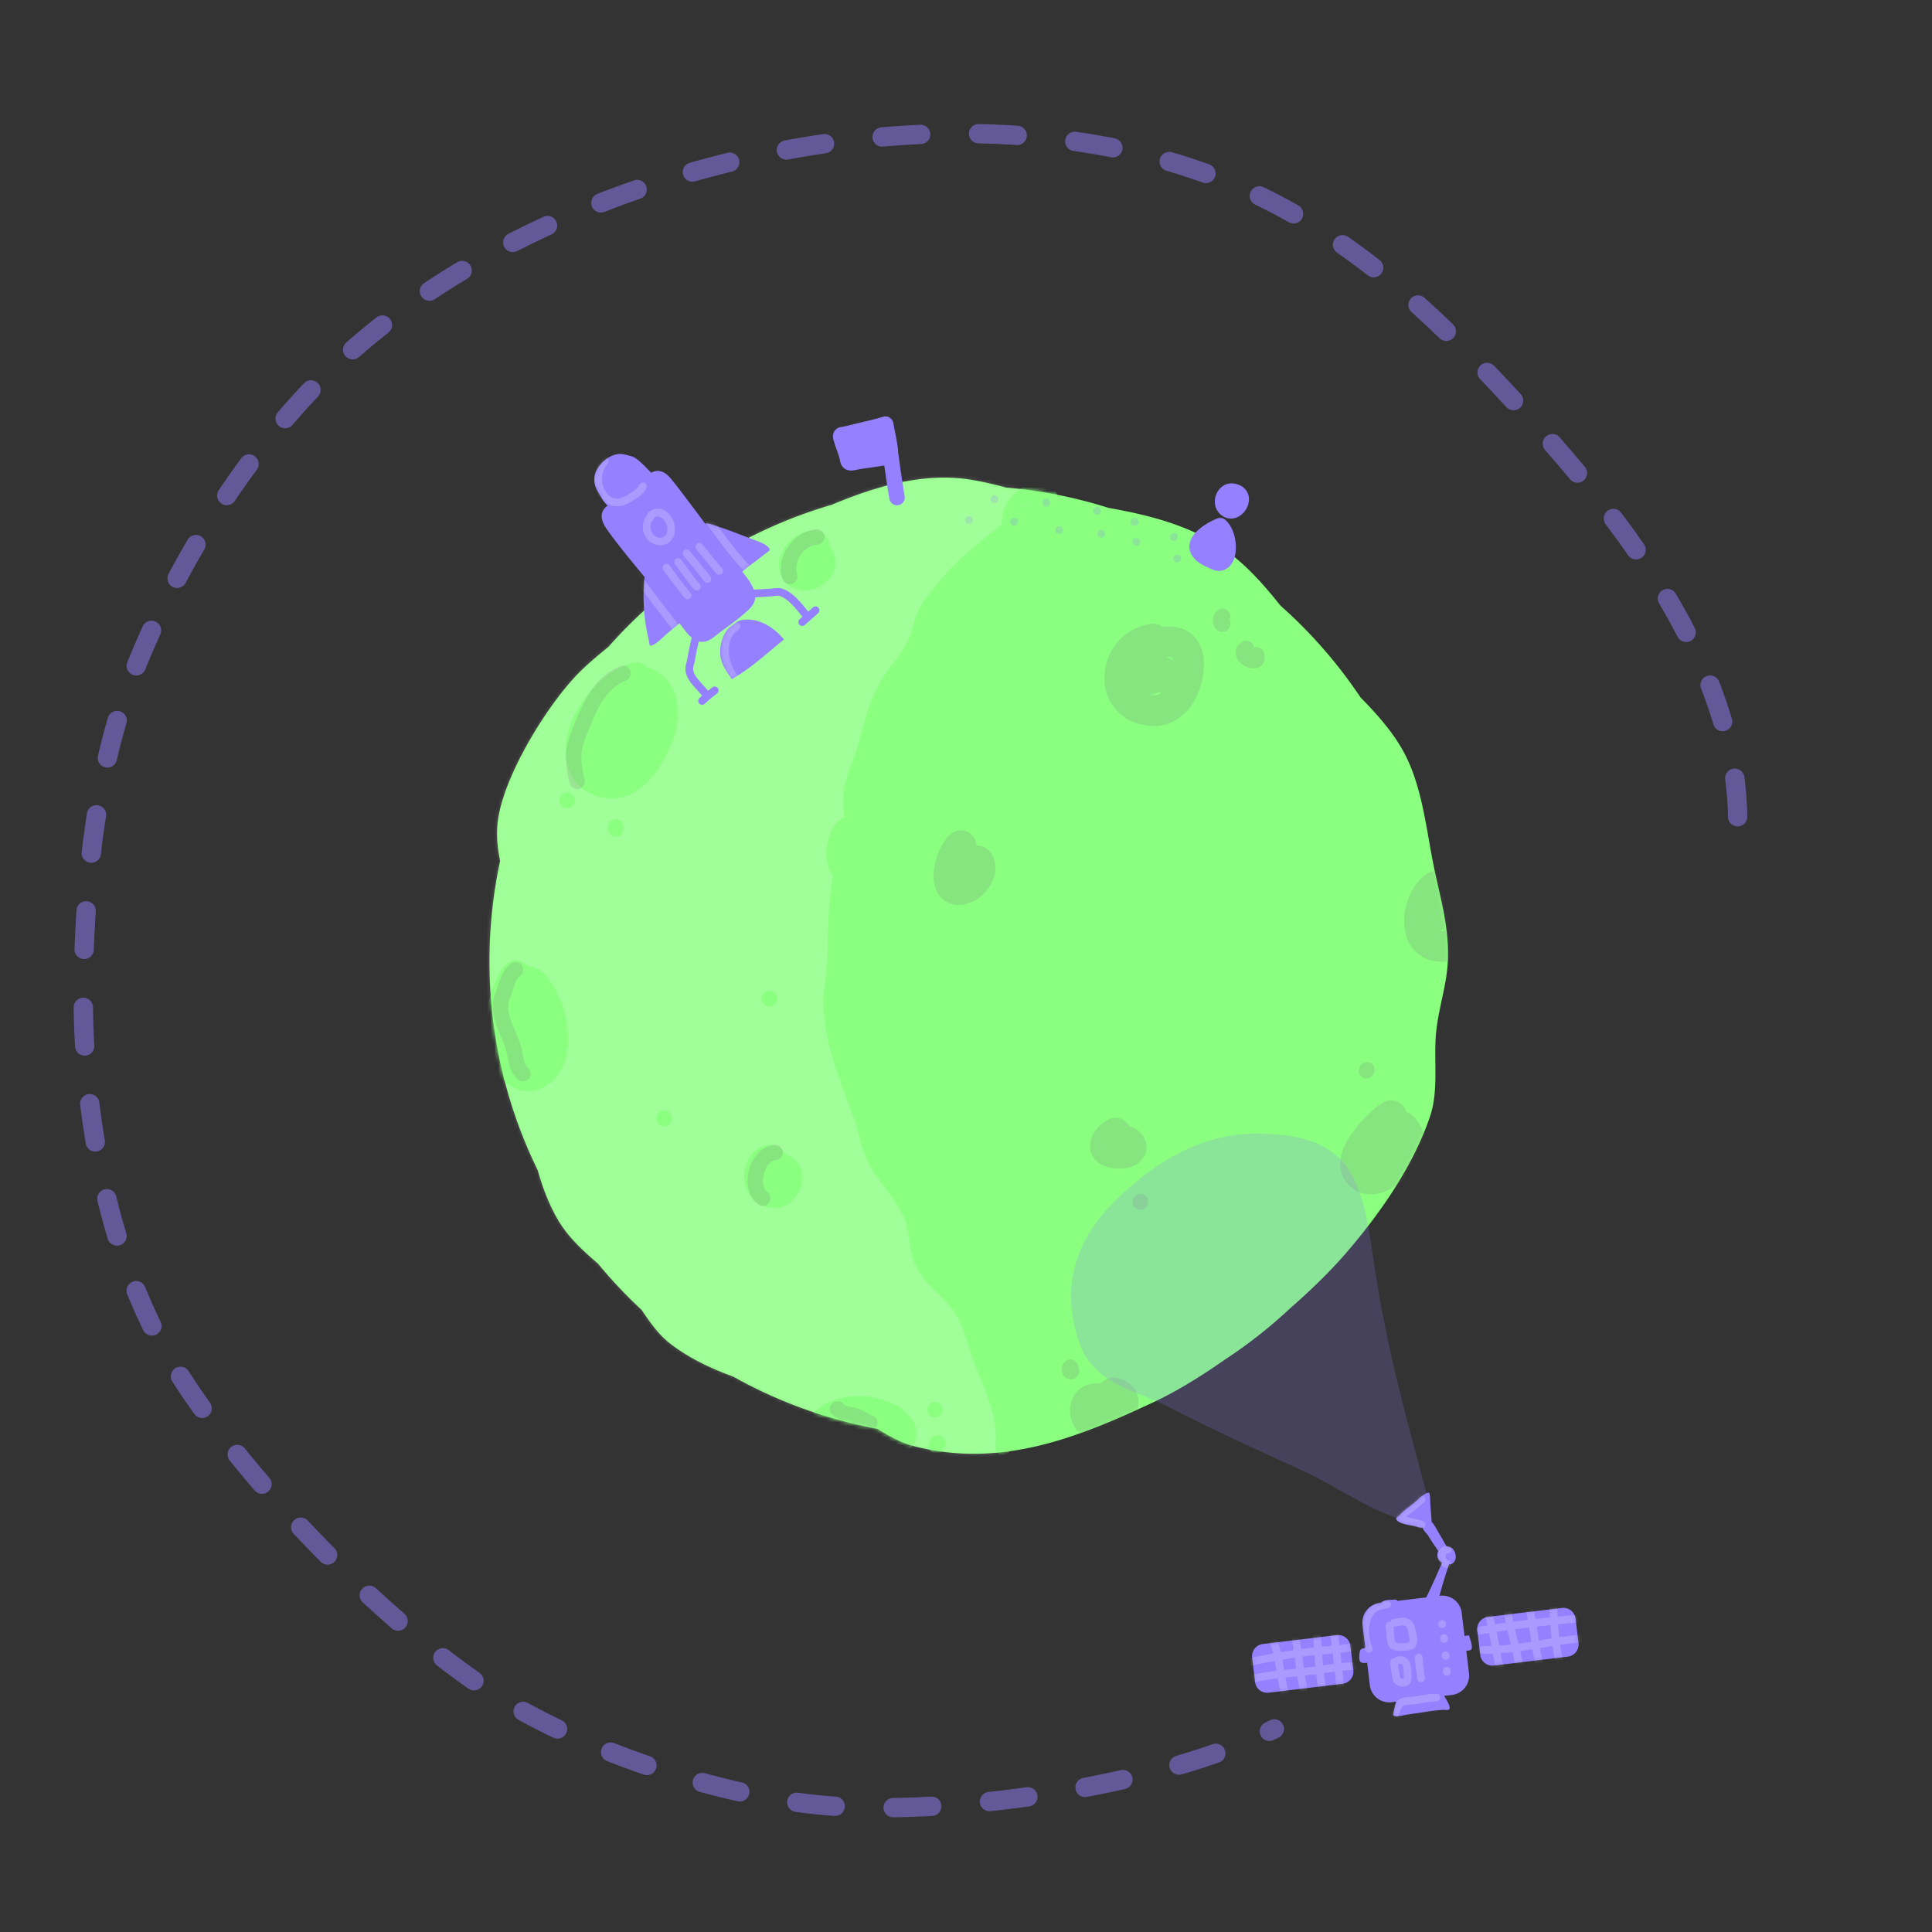 <svg xmlns="http://www.w3.org/2000/svg" xmlns:xlink="http://www.w3.org/1999/xlink" viewBox="0 0 500 500">
    <rect x="0" y="0" width="500" height="500" fill="#333333" stroke="none"/>
    <defs>
        <path id="a" d="M0 0h499.839v499.839H0z"/>
        <path id="c" d="M88.767 7.085c9.728-4.051 19.923-7.3 30.449-7.027 5.013.13 9.883 1.277 14.736 2.561a122.47 122.47 0 0126.52 5.266c10.06 1.775 20.184 4.34 28.516 9.744 6.37 4.133 11.293 9.682 15.935 15.521a123.86 123.86 0 0120.757 23.79c4.553 4.662 8.878 9.513 11.719 15.186 4.122 8.232 5.24 18.32 6.972 27.255 1.68 8.672 4.153 16.078 3.925 25.074-.175 6.85-2.664 13.332-3.153 20.146-.494 6.885.744 14.31-1.546 20.963-4.454 12.935-13.014 25.142-21.871 35.377-3.841 4.439-8.84 9.346-14.4 14.198a123.753 123.753 0 01-16.813 13.196c-6.347 4.456-12.685 8.305-18.333 10.95-19.705 9.23-39.385 17.142-61.788 11.503-3.53-.889-6.645-2.655-9.7-4.552a122.2 122.2 0 01-37.357-13.518c-5.94-2.168-11.576-4.869-16.291-8.515-3.214-2.486-5.3-5.646-7.462-8.787a124.131 124.131 0 01-11.254-11.936c-3.965-3.436-7.828-6.89-10.585-11.716-2.292-4.012-3.808-8.218-5.037-12.508C4.716 162.945.23 144.612.23 125.24c0-8.912.95-17.604 2.751-25.977-.655-3.316-1.031-6.7-.595-10.25C3.83 77.287 15.1 59.052 23.107 50.839c2.476-2.541 5.198-4.783 7.93-7.016a124.01 124.01 0 0116.348-15.43c1.4-1.244 2.875-2.389 4.482-3.358a122.628 122.628 0 0136.9-17.95z"/>
        <path id="e" d="M44.326 9.071c-.418.029-.791.007-1.037-.084-1.36-.507-2.87-.522-4.236-1.01-.529-.188-1.588-.584-1.643-1.27-.012-.147.915-.88 1.035-1.013 1.12-1.239 2.689-2.193 3.95-3.29.83-.721 1.66-1.621 2.652-2.125.092-.047.873-.387.947-.186.277.758.22 1.937.274 2.742.107 1.585.25 3.174.342 4.761.53.489.896 1.197 1.247 1.795.871 1.492 1.725 2.993 2.589 4.49l.008.014c.665.07 1.415.346 1.775.843 1.138 1.576.682 3.773-1.124 3.87-.144.48-.324.956-.475 1.41-.74 2.224-1.384 4.454-2.007 6.704l.152-.019a5.054 5.054 0 015.62 4.411l.725 6.002c.42-.085.878-.12 1.162-.176.169.726 1.225 3.214.48 3.764-.232.171-.84.205-1.182.23l.701 5.817a5.055 5.055 0 01-4.41 5.621l-2.014.243c.257.403.486.842.654 1.132.266.46 1.077 1.852.614 2.37-.25.28-1.28.088-1.623.114a52 52 0 00-4.594.55c-2.01.34-4.027.528-6.016.954-.444.095-1.898.387-2.213-.175-.104-.185.172-1.077.215-1.281.154-.715.335-1.446.545-2.167l-1.206.145a5.055 5.055 0 01-5.62-4.41l-.7-5.804c-.174.015-.333.024-.437.033-.402.037-1.021.025-1.321-.286-.467-.485-.252-2.028-.147-2.58.046-.24.134-.483.324-.646.24-.205.686-.304 1.117-.37l-.722-5.985a5.054 5.054 0 014.411-5.62l.424-.051c.602-.77 2.104-.811 2.975-.798.22.003.747-.117.932.008.114.076.217.172.31.281l7.423-.895c1.353-2.68 2.581-5.47 3.757-8.221.11-.255.201-.52.304-.774-.591-.353-1.048-.896-1.156-1.606-.06-.396.011-.951.196-1.453-.347-.5-.685-1.007-1.026-1.509a48.29 48.29 0 01-1.539-2.384c-.324-.544-1.36-1.412-1.411-2.093l-.001-.023zm39.533 23.56a3.175 3.175 0 00-3.53-2.772L61.19 32.167a3.175 3.175 0 00-2.77 3.53L59.178 42a3.175 3.175 0 003.53 2.77l19.139-2.307a3.175 3.175 0 002.77-3.53l-.76-6.302zM25.59 39.656a3.175 3.175 0 00-3.53-2.77L2.922 39.192a3.175 3.175 0 00-2.771 3.53l.76 6.302a3.175 3.175 0 003.53 2.771L23.58 49.49a3.175 3.175 0 002.771-3.531l-.76-6.302z"/>
        <path id="g" d="M35.61 58.448a54.804 54.804 0 004.905-3.267c2.869-2.156 5.783-4.752 8.584-7-1.137-1.365-2.505-2.62-4.044-3.547-1.861-1.121-4.029-1.799-6.278-1.573-1.001.1-1.404.143-3.458 1.717-2.054 1.574-3.428 5.687-2.333 9.073.563 1.741 1.57 3.135 2.623 4.597zM3.67 13.34a6.47 6.47 0 00-.24.182c-1.025-.95-1.689-2.255-2.387-3.446C.367 8.923-.1 7.703.029 6.338.299 3.451 3.278.578 6.119.196c.947-.128 1.758.097 2.659.332.693.18 1.375.347 1.97.769 1.184.84 2.296 1.957 3.286 3.016.184.197.501.443.668.72.77-.41 1.604-.63 2.517-.382 1.409.385 2.246 1.453 3.134 2.54 1.253 1.534 2.43 3.136 3.633 4.712 1.58 2.07 3.136 4.162 4.687 6.258 1.081-.123 2.056.373 3.426.812 3.006.965 5.963 2.18 8.916 3.296 1.216.46 2.568.87 3.614 1.666.196.148.876.704.766 1.029-.14.411-1.03.913-1.372 1.19-1.283 1.038-2.609 1.999-3.916 3.005a37.51 37.51 0 00-1.81 1.494c1.382 1.64 2.697 3.392 3.193 5.272.755 2.861-1.222 4.305-3.145 5.969-1.895 1.64-3.99 3.045-5.981 4.561-1.392 1.06-2.525 2.235-4.369 2.337-2.438.134-4.346-2.704-5.61-4.407l-.296-.399c-1.583 1.256-3.146 2.534-4.62 3.917-.642.604-1.368 1.217-2.148 1.634-.123.065-.733.343-.875.195-.206-.215-.219-.882-.288-1.185a72.772 72.772 0 01-.62-2.917c-.782-4.204-1.016-9.287-.514-13.572.23-.112-.223.128 0 0a134.03 134.03 0 00-1.668-2.061c-2.726-3.318-5.43-6.62-7.935-10.113-1.403-1.956-2.39-4.255-.296-6.106.166-.129.35-.276.546-.437z"/>
    </defs>
    <g fill="none" fill-rule="evenodd">
        <path d="M0 0h499.839v499.839H0z"/>
        <mask id="b" fill="#fff">
            <use xlink:href="#a"/>
        </mask>
        <g mask="url(#b)">
            <path d="M0 0h499.839v499.839H0z"/>
            <path fill="#8AFF80" d="M215.207 130.646c9.727-4.052 19.923-7.3 30.448-7.028 5.013.13 9.883 1.277 14.737 2.562a122.342 122.342 0 0126.519 5.266c10.06 1.774 20.185 4.34 28.516 9.744 6.371 4.132 11.293 9.681 15.936 15.52a123.86 123.86 0 0120.756 23.79c4.554 4.662 8.878 9.513 11.72 15.187 4.121 8.231 5.239 18.32 6.971 27.255 1.681 8.672 4.154 16.078 3.925 25.073-.174 6.85-2.663 13.332-3.152 20.146-.494 6.885.744 14.311-1.547 20.964-4.454 12.934-13.013 25.142-21.87 35.377-3.842 4.438-8.84 9.346-14.4 14.197a123.753 123.753 0 01-16.814 13.197c-6.346 4.455-12.684 8.304-18.333 10.95-19.705 9.23-39.385 17.141-61.787 11.502-3.53-.889-6.646-2.654-9.7-4.551a122.2 122.2 0 01-37.358-13.518c-5.94-2.169-11.575-4.87-16.29-8.516-3.215-2.485-5.3-5.645-7.462-8.787a124.131 124.131 0 01-11.255-11.936c-3.964-3.435-7.827-6.89-10.584-11.716-2.293-4.011-3.809-8.218-5.038-12.507-7.989-16.312-12.474-34.645-12.474-54.018 0-8.912.949-17.604 2.751-25.976-.655-3.316-1.032-6.7-.595-10.25 1.442-11.726 12.712-29.96 20.719-38.174 2.477-2.54 5.199-4.782 7.931-7.015a124.01 124.01 0 0116.347-15.43c1.4-1.245 2.875-2.39 4.483-3.359a122.628 122.628 0 0136.9-17.95z"/>
            <g transform="translate(126.44 123.56)">
                <mask id="d" fill="#fff">
                    <use xlink:href="#c"/>
                </mask>
                <g mask="url(#d)">
                    <path fill="#FFF" fill-opacity=".2" d="M117.817-20.433C97.476-21.828 58.563 3.091 43.166 15.38c-70.276 56.08-98.517 219.21 7.131 254.125 10.964 3.624 21.79 7.007 33.417 7.592 19.731.993 50.388-4.006 49.14-29.732-1.123-23.13-22.3-49.578-31.793-70.335-10.101-22.085-13.912-49.831-10.908-73.802 3.613-28.832 13.49-57.842 32.031-80.451 8.024-9.786 33.672-27.671 37.116-36.285 3.335-8.34-35.159-5.773-41.483-6.926v.001z"/>
                    <g fill="#8AFF80">
                        <path d="M41.184 49.154c1.108.29 2.215.823 3.308 1.632 4.769 3.53 5.28 10.749 3.675 15.804-1.43 4.502-4.557 10.63-8.884 13.862-3.598 2.688-7.93 3.703-12.893 1.376-5.884-2.76-7.334-9.286-6.033-15.005 1.822-8.003 8.672-16.448 16.74-18.817a4 4 0 014.087 1.148zm47.066-31.36c.134.148.257.308.37.479 1.36 2.066 1.42 4.056.852 5.778-.71 2.156-2.692 3.998-5.045 4.783-2.57.857-5.34.392-7.112-1.198-1.258-1.127-2.248-2.864-2.11-5.523.067-1.272.536-2.548 1.222-3.609.686-1.061 1.549-2.095 2.54-2.888 1.355-1.085 2.995-1.634 4.676-1.894a4 4 0 014.607 4.072zM10.069 126.387l.167.014c1.872.204 3.519 1.203 4.831 2.742 1.09 1.278 1.925 3.001 2.573 4.136 2.1 3.678 3.59 10.106 2.695 15.396-.732 4.328-2.962 7.893-6.929 9.563-2.787 1.173-5.46.68-7.76-.817-2.56-1.667-4.564-4.797-5.335-7.246-2.292-7.284-.77-16.971 3.399-23.347a4 4 0 016.359-.441zM85.25 247.502a4 4 0 01-.239-6.333c2.825-2.35 7.191-3.56 11.58-3.401 4.348.158 8.626 1.65 11.34 4.139 2.196 2.013 2.77 3.937 2.783 5.412.011 1.479-.51 2.806-1.514 3.933-.88.987-2.253 1.845-3.885 2.379-1.847.604-4.036.82-5.673.678-1.835-.159-3.621-.411-5.416-.831-2.712-.635-5.53-2.02-7.673-3.84a3.976 3.976 0 01-1.303-2.136zm11.127-1.738c1.08.238 2.159.397 3.255.51-1.023-.303-2.141-.465-3.255-.51zm-19.549-70.567c.344.068.684.184 1.012.349 3.33 1.676 4.197 5.494 2.703 8.9-1.363 3.11-4.584 5.21-7.763 4.605-4.653-.887-7.094-4.903-6.53-9.326.214-1.684 1.008-3.642 2.257-4.956 1.21-1.274 2.785-2.045 4.668-2.028a4 4 0 013.653 2.456zm-33.303-9.962a2 2 0 013.88.967l-.003.012a2 2 0 01-3.968-.006c-.032-.258.08-.907.091-.973zm.136.11l-.024.09.026-.102-.002.011zm30.587-31.72a2 2 0 01-2.492 3.063c-.372-.216-.64-.519-.854-.881a2 2 0 013.346-2.182zM22.27 83.019a2 2 0 01-3.804 1.23 2.34 2.34 0 01-.136-.718 2 2 0 013.94-.512zm12.615 7.735a2 2 0 01-3.897.828c-.144-.473-.125-1.043-.043-1.514a2 2 0 013.94.686zm82.917 160.416a1.997 1.997 0 01-3.84.019 2.365 2.365 0 01.102-1.603c.188-.45.597-.928.857-1.186a2 2 0 012.881 2.77zm-3.958-10.954a2 2 0 013.657 1.47c-.072.403-.214.588-.253.633a1.999 1.999 0 01-3.701-1.207c.057-.664.299-.9.299-.9l-.002.004zm3.842 1.47c.022-.071.04-.15.052-.234a1.349 1.349 0 01-.227.566c-.042.06-.09.12-.143.18-.062.068-.13.132-.13.132l.017-.011c.1-.095.185-.196.256-.301.076-.11.134-.22.175-.333zM98.055 88.804c.072.04.142.085.21.136 3.75 2.761 4.964 7.586 2.983 11.928-1.641 3.6-6.032 6.382-9.88 4.154-2.012-1.166-3.166-3.011-3.658-5.119-.65-2.788-.076-6.06 1.018-8.45 1.31-2.859 4.702-5.172 7.943-4.19a2 2 0 011.384 1.541zm-2.917 2.222c-.45-.025-.887.142-1.277.384a4.045 4.045 0 00-1.498 1.71c-.643 1.402-1.053 3.235-.904 4.944.123 1.407.627 2.752 1.914 3.498.734.425 1.505.294 2.172-.068.897-.488 1.643-1.36 2.065-2.285 1.169-2.562.496-5.42-1.717-7.05a1.988 1.988 0 01-.755-1.133zm46.875-83.809c.119-.032.255-.071.328-.098.32-.117.657-.36.913-.654.09-.105.172-.217.227-.337.014-.031.055-.06.032-.092-.326-.452-.948-.425-1.534-.376-.928.076-1.882.424-2.478.86-2.6 1.895-2.982 4.944-2.704 7.947a2 2 0 01-3.981.369c-.41-4.411.51-8.762 4.329-11.547 1.313-.959 3.557-1.736 5.552-1.633 1.65.086 3.12.738 4.06 2.043.929 1.288.955 2.669.429 3.936-.605 1.458-2.097 2.737-3.472 3.24-.527.192-1.332.42-2.035.4-.935-.028-1.744-.401-2.298-1.155a2 2 0 012.632-2.903z"/>
                        <path d="M135.696 9.839c-6.47 5.291-13.238 10.125-18.659 16.57-2.134 2.539-4.753 5.567-6.058 8.617-1.116 2.608-1.414 5.43-2.784 7.96-1.973 3.646-5.007 6.61-7 10.219-2.91 5.27-4.022 10.564-5.678 16.273-1.012 3.492-2.622 6.836-3.388 10.399-.748 3.476-.29 7.002.355 10.548.57 3.136 1.294 6.287 1.15 9.437-.147 3.189-2.07 5.386-3.289 8.208a2 2 0 003.671 1.585c1.415-3.276 3.442-5.907 3.612-9.61.158-3.448-.585-6.904-1.21-10.337-.55-3.023-1.018-6.026-.38-8.99.747-3.472 2.333-6.724 3.32-10.126 1.57-5.416 2.577-10.454 5.338-15.454 1.998-3.618 5.038-6.593 7.016-10.248 1.429-2.64 1.78-5.57 2.943-8.29 1.16-2.711 3.546-5.361 5.443-7.617 5.259-6.254 11.852-10.915 18.13-16.049a2 2 0 00-2.532-3.095z"/>
                        <path d="M89.717 100.494c-1.983 8.15-1.822 15.702-2.012 23.972-.1 4.33-1.276 8.463-1.035 12.846.566 10.289 4.471 19.193 7.92 28.669 1.23 3.38 1.632 6.913 3.144 10.216 2.457 5.368 7.022 9.656 9.619 14.95.92 1.875 1.18 3.934 1.473 5.984.353 2.469.742 4.928 1.863 7.185 1.212 2.44 3.027 4.4 4.946 6.29 1.673 1.647 3.43 3.235 4.774 5.172 2.651 3.82 3.52 8.518 5.099 12.824 2.668 7.274 6.567 14.221 5.645 22.181a2 2 0 003.972.46c.996-8.598-2.98-16.16-5.863-24.018-1.695-4.622-2.722-9.626-5.568-13.727-1.486-2.142-3.404-3.921-5.254-5.742-1.602-1.577-3.158-3.183-4.17-5.22-.93-1.87-1.193-3.925-1.486-5.972-.353-2.465-.734-4.923-1.841-7.18-2.581-5.26-7.13-9.516-9.573-14.851-1.466-3.205-1.83-6.64-3.023-9.92-3.313-9.103-7.14-17.636-7.685-27.52-.235-4.278.943-8.31 1.04-12.535.184-7.975-.012-15.26 1.9-23.118a2 2 0 00-3.885-.946z"/>
                        <path d="M114.014 193.568c-2.272 5.048-2.028 10.182 1.336 14.78a2 2 0 003.227-2.361c-2.451-3.352-2.573-7.099-.917-10.778a2 2 0 00-3.646-1.641z"/>
                    </g>
                    <path fill="gray" d="M34.124 48.843c-6.487 2.549-9.423 8.88-11.87 14.871-.973 2.383-2.04 5.082-2.196 7.66-.155 2.584.3 5.333.948 7.826a2 2 0 003.87-1.007c-.545-2.097-.957-4.405-.826-6.58.13-2.156 1.092-4.394 1.906-6.387 2.045-5.01 4.207-10.53 9.63-12.661a2 2 0 00-1.462-3.722zM5.938 125.727c-2.077 1.34-2.968 3.998-3.615 6.22-.396 1.359-1.121 2.672-1.211 4.109-.28 4.48 1.883 7.606 3.26 11.617.435 1.265.533 2.508.798 3.674.365 1.61.975 3.1 2.426 4.442a2 2 0 002.715-2.936c-.97-.898-1.173-1.96-1.378-3.063-.205-1.101-.377-2.248-.778-3.416-.653-1.9-1.516-3.586-2.185-5.326-.562-1.459-.979-2.961-.867-4.743.07-1.143.744-2.158 1.059-3.239.236-.809.476-1.717.855-2.542.259-.566.572-1.103 1.089-1.437a2 2 0 00-2.168-3.36zM74.013 172.7c-3.21.31-5.715 3.154-6.61 6.55-.892 3.385-.122 7.102 2.449 8.968a2 2 0 002.349-3.236c-1.329-.964-1.392-2.964-.931-4.713.457-1.738 1.486-3.43 3.128-3.59a2 2 0 00-.385-3.98zm14.744 69.618c.902 1.086 2.061 1.624 3.331 1.945.802.203 1.656.292 2.425.567 1.227.438 2.246 1.258 3.46 1.721a2 2 0 001.425-3.736c-1.24-.473-2.286-1.303-3.54-1.75-.745-.267-1.551-.408-2.342-.575-.615-.13-1.254-.21-1.683-.728a2 2 0 00-3.076 2.556zM84.823 13.4c-6.059.551-10.524 7.21-8.785 12.874a2 2 0 003.823-1.173c-1.046-3.408 1.68-7.387 5.325-7.72a2 2 0 00-.363-3.982zm89.659 25.282c2.569-.371 5.134.08 7.058 1.536 1.642 1.242 3 3.197 3.485 6.204.32 1.98.058 3.977-.355 5.92-.506 2.39-1.357 4.652-2.765 6.667-2.133 3.053-5.866 5.457-9.72 5.344-5.372-.157-8.903-2.554-10.904-5.665-4.577-7.118-.796-19.077 10.107-20.81a3.984 3.984 0 013.094.804zm-1.066 16.893c-.536.227-1.075.42-1.525.514-.27.057-.538.1-.806.13.413.08.858.126 1.334.14.634.019 1.218-.243 1.727-.635a3.916 3.916 0 01-.73-.15zm3.638-8.302c-.063-.298-.151-.535-.34-.678-.28-.212-.661-.133-1.032-.078-.12.018-.239.04-.358.07a4.16 4.16 0 011.73.686zm71.082 55.547a6.111 6.111 0 011.988-.19c1.376.096 2.892.632 4.378 2.08 3.14 3.06 3.754 8.353 2.052 12.85-1.775 4.695-5.852 8.114-10.606 7.752-6.333-.482-9.17-5.439-8.997-11.111.15-4.942 2.905-10.099 6.61-12.016a4 4 0 014.575.635zm.034 13.675c-.825.485-1.592.662-2.266.67.182.094.397.154.65.173.683.052 1.205-.305 1.616-.843zm-10.675 47.665c1.307.56 2.603 1.655 3.699 3.634 1.04 1.88 1.255 4.085.668 6.374-.642 2.5-2.33 5.162-4.538 7.248-2.269 2.142-5.056 3.635-7.577 4.011-2.358.352-4.559-.155-6.37-1.6-2.87-2.293-3.55-5.513-2.508-9.087 1.585-5.435 8.232-11.831 11.021-13.175a4 4 0 015.605 2.595zm-71.6 3.834a3.964 3.964 0 011.886.809c2.236 1.752 2.594 3.591 2.52 4.88-.118 2.019-1.744 4.256-4.826 4.974-2.384.556-5.549.13-7.314-1.055-1.522-1.021-2.393-2.476-2.506-4.242-.071-1.092.156-2.432 1.144-3.937.944-1.436 2.055-2.34 3.53-3.174a4 4 0 015.566 1.745zM126.262 95.25c.342-.008.67.026.982.088 1.122.222 2.188.86 2.95 2.057.461.724.833 1.86.942 2.968.11 1.108-.042 2.15-.19 2.632-1.175 3.83-3.941 6.76-7.958 7.473-2.206.39-3.838-.14-5.055-1.005-1.618-1.15-2.688-3.193-2.781-5.818-.085-2.355.631-5.297 1.697-7.56.916-1.944 2.15-3.397 3.208-4.098a4 4 0 015.542 1.125c.437.66.652 1.401.663 2.138zm1.253 7.834a2.415 2.415 0 01-.936.452c.3-.05.611-.194.936-.452zm.38.02l-.324.127.215-.08.108-.048zm30.481 131.447a3.998 3.998 0 013.886-1.551c2.72.47 4.22 1.762 5.055 3.102 1.275 2.048 1.216 4.862-.412 7.5-1.919 3.112-6.042 5.677-9.21 5.536-9.503-.423-9.652-14.708-.245-14.697.318 0 .629.038.926.11zm12.257-46.583a1.998 1.998 0 01-3.86.136c-.246-.806-.163-1.239.346-1.929a2 2 0 013.514 1.793zm.148-.677l.01.053-.003-.022-.007-.031zm-.027-.128l.018.082-.01-.055-.008-.027zm58.303-32.878a2 2 0 01-3.824-1.131c.075-.345.227-.652.41-.95a2 2 0 013.414 2.081zm-37.31-117.507a2 2 0 01-.045 2.193c-.575.84-1.303 1.018-1.918.996-.562-.02-1.193-.253-1.687-.876-.296-.374-.59-1.01-.643-1.763-.07-.989.257-2.14 1.197-2.927a2 2 0 013.096 2.377zm6.346 7.254l.015-.006a2 2 0 012.54 1.241c.63 1.834-.011 2.908-.722 3.504-.664.557-1.743.83-2.94.539-.96-.234-2.002-.828-2.68-1.568-.657-.72-.995-1.576-.976-2.414.02-.904.4-1.922 1.677-2.76a2 2 0 013.086 1.464zM152.586 230.06c.266.397.392.89.317 1.4a2.203 2.203 0 01-.784 1.42c-.444.371-.998.55-1.587.505a2.407 2.407 0 01-2.114-1.806c-.158-.603-.19-1.5.594-2.522a2 2 0 013.574 1.003z" opacity=".2"/>
                </g>
            </g>
            <g fill="#9580FF">
                <path d="M230.399 117.459a1.992 1.992 0 01-.184.567c-.263.516-1.78.472-2.234.553-1.99.353-4 .562-5.993.899-.56.095-1.76.522-2.277.15-.362-.26-.404-1.13-.507-1.52-.35-1.326-.921-2.586-1.297-3.899-.11-.384-.536-1.24-.229-1.61.115-.137.654-.164.82-.194a29.283 29.283 0 002.195-.5c2.804-.733 5.694-1.291 8.462-2.145.057.25.117.515.178.792l-.116-.748c.118.59.229 1.182.335 1.773.271 1.3.538 2.704.705 3.816.082.549.213 1.18.176 1.773.1.709.198 1.417.295 2.126.123.896.244 1.792.368 2.688l1.052 6.818c-.406-2.269-.737-4.543-1.052-6.818l-.697-4.521z"/>
                <path d="M228.842 120.482c-.211.024-.39.044-.512.065-1.995.354-4.01.565-6.01.902-.465.08-1.309.323-1.98.328-.719.005-1.338-.195-1.797-.526-.386-.278-.729-.708-.947-1.271-.17-.438-.24-1.036-.325-1.36-.347-1.313-.914-2.56-1.286-3.86-.104-.362-.373-1.048-.409-1.59-.05-.741.17-1.376.566-1.85.196-.235.497-.489.928-.655.308-.12.867-.19 1.07-.227a27.66 27.66 0 002.047-.467c2.776-.727 5.638-1.276 8.378-2.122a1.999 1.999 0 011.774.3c.42.284.732.728.84 1.265.118.594.23 1.188.336 1.783.277 1.33.549 2.763.719 3.9.09.607.212 1.297.202 1.961.093.654.183 1.308.273 1.963l.363 2.654 1.052 6.819a2 2 0 01-3.944.657c-.411-2.295-.746-4.596-1.06-6.866l-.278-1.803zm-1.19-8.22c-2.14.561-4.321 1.02-6.453 1.578-.407.106-.814.208-1.223.301.37 1.154.85 2.28 1.16 3.455l.003.01c.21-.042.405-.08.516-.1 1.987-.335 3.993-.544 5.977-.896.129-.023.463-.06.783-.095-.034-.284-.097-.567-.136-.825a67.186 67.186 0 00-.628-3.427z"/>
            </g>
            <g fill="#9580FF">
                <path d="M319.403 127.183c-2.688-.683-4.167 3.277-1.853 4.712 2.59 1.606 5.77-3.718 1.853-4.712z"/>
                <path d="M319.894 125.245c-2.456-.624-4.399.802-5.16 2.783-.739 1.923-.291 4.293 1.762 5.566 1.94 1.203 4.099.524 5.47-1.076 1.145-1.334 1.593-3.245.997-4.759-.423-1.075-1.33-2.073-3.069-2.514zm-.661 4.005a1.877 1.877 0 00-.323-.13c-.234-.06-.37.153-.443.342-.095.246-.126.57.136.734.027.016.039-.034.063-.049.099-.059.187-.14.265-.232.11-.127.198-.274.255-.429a1.22 1.22 0 00.047-.236zm-5.061 16.141c4.414 2.135 4.735-6.606 1.605-9.357-2.283.866-7.834 3.972-5.248 7.121.923 1.123 2.379 1.625 3.643 2.236z"/>
                <path d="M313.301 147.191c1.63.788 2.962.632 3.997.063.958-.527 1.726-1.508 2.15-2.83.555-1.728.529-4.119-.113-6.197-.46-1.493-1.235-2.813-2.239-3.695a2 2 0 00-2.03-.368c-1.61.612-4.576 2.214-6.057 4.164-1.414 1.862-1.768 3.974-.025 6.096 1.106 1.347 2.8 2.033 4.317 2.767zm1.883-8.699c-.831.43-1.76 1.014-2.483 1.698-.544.515-1.148 1.061-.627 1.696.738.899 1.956 1.215 2.968 1.705.107.052.255.094.34.116.084-.185.38-.871.433-1.374.131-1.235-.053-2.739-.631-3.84z"/>
            </g>
            <path stroke="#9580FF" stroke-dasharray="10,15" stroke-linecap="round" stroke-opacity=".5" stroke-width="5" d="M449.69 211.371c-.456-38.97-29.513-76.45-54.297-103.676-22.643-24.874-45.547-47.363-77.045-60.392C247.946 18.18 146.623 41.589 91 90.753c-24.786 21.909-44.856 53.579-56.789 84.235-9.107 23.399-11.975 51.029-12.604 76.029-.78 30.975 4.362 65.679 18.435 93.606 16.104 31.959 60.614 77.753 91.205 95.91 22.343 13.262 54.25 23.852 80.136 26.53 33.021 3.415 88.678-4.64 118.427-19.62"/>
            <path fill="#9580FF" fill-opacity=".2" d="M369.676 388.328c-.747.677-1.292 1.52-2.024 2.214-1.145 1.084-2.825 2.051-4.184 2.83-8.563-2.128-17.7-8.759-25.798-12.509-11.69-5.414-23.563-10.67-34.992-16.616-8.95-4.655-19.125-5.784-23.178-16.167-.888-2.275-1.446-4.698-1.832-7.104-.466-2.894-.665-5.897-.317-8.82 1.257-10.56 7.155-18.057 14.917-24.826 9.848-8.588 20.893-14.29 34.133-13.944 7.332.192 15.526 1.214 20.78 6.937 6.226 6.783 7.363 19.885 8.69 28.499 3.126 20.29 7.979 37.85 13.805 59.506"/>
            <path fill="#9580FF" d="M368.222 395.348c-.417.028-.791.007-1.037-.085-1.36-.506-2.87-.521-4.236-1.01-.528-.188-1.587-.583-1.643-1.27-.012-.147.916-.88 1.035-1.012 1.12-1.24 2.689-2.193 3.95-3.29.83-.722 1.66-1.622 2.653-2.126.092-.047.873-.387.946-.186.277.759.22 1.938.274 2.743.107 1.584.25 3.174.342 4.76.53.49.897 1.197 1.247 1.796.872 1.491 1.725 2.992 2.59 4.489l.008.014c.664.07 1.415.347 1.774.844 1.139 1.575.683 3.773-1.123 3.87-.144.48-.324.955-.476 1.41-.74 2.224-1.383 4.453-2.006 6.703l.152-.018a5.054 5.054 0 015.62 4.41l.724 6.003c.42-.086.879-.12 1.162-.176.17.725 1.225 3.213.48 3.764-.231.17-.84.204-1.182.229l.702 5.818a5.055 5.055 0 01-4.411 5.62l-2.014.243c.258.404.486.843.654 1.133.266.459 1.078 1.852.615 2.369-.251.28-1.281.088-1.624.115a51.26 51.26 0 00-4.594.55c-2.01.34-4.027.528-6.016.954-.443.095-1.897.386-2.213-.176-.104-.185.172-1.076.216-1.28.153-.716.335-1.447.544-2.168l-1.205.146a5.055 5.055 0 01-5.621-4.411l-.7-5.804c-.174.016-.333.024-.437.034-.402.036-1.021.025-1.32-.287-.468-.485-.252-2.028-.147-2.58.046-.24.133-.482.323-.646.24-.205.686-.304 1.117-.37l-.721-5.984a5.054 5.054 0 014.41-5.62l.424-.052c.602-.77 2.105-.81 2.975-.798.22.004.747-.117.932.008.114.077.217.172.31.282l7.424-.895c1.353-2.681 2.58-5.47 3.757-8.222.108-.255.2-.52.303-.773-.59-.353-1.047-.897-1.155-1.606-.06-.397.01-.952.196-1.454-.347-.5-.686-1.006-1.027-1.509a48.29 48.29 0 01-1.539-2.383c-.324-.544-1.36-1.413-1.41-2.094l-.002-.022zm39.533 23.559a3.175 3.175 0 00-3.53-2.771l-19.139 2.307a3.175 3.175 0 00-2.77 3.531l.76 6.302a3.175 3.175 0 003.53 2.771l19.138-2.308a3.175 3.175 0 002.771-3.53l-.76-6.302zm-58.268 7.026a3.175 3.175 0 00-3.53-2.771l-19.14 2.307a3.175 3.175 0 00-2.77 3.531l.76 6.302a3.175 3.175 0 003.53 2.77l19.139-2.307a3.175 3.175 0 002.77-3.53l-.76-6.302z"/>
            <g transform="translate(323.896 386.276)">
                <mask id="f" fill="#fff">
                    <use xlink:href="#e"/>
                </mask>
                <g fill="#FFF" mask="url(#f)" opacity=".2">
                    <path d="M4.806 38.94c1.66 4.703 1.715 9.755 3.22 14.48a1 1 0 001.905-.607c-1.512-4.744-1.573-9.816-3.24-14.539a1 1 0 00-1.885.666zm5.343-2.064c1.18 4.897 1.315 9.948 2.47 14.838a1 1 0 001.946-.46c-1.156-4.893-1.292-9.947-2.472-14.846a1 1 0 00-1.944.468zm5.729-.101c.542 4.627.474 9.406 1.43 13.974a1 1 0 001.957-.41c-.944-4.51-.866-9.228-1.401-13.796a1 1 0 00-1.986.232zm4.382-1.012c.677 4.9 1.21 9.77 1.693 14.685a1 1 0 001.99-.195c-.485-4.943-1.022-9.838-1.703-14.764a1 1 0 00-1.98.274z"/>
                    <path d="M26.197 38.97c-3.977.766-8.167.811-12.2 1.357a195.875 195.875 0 00-18.813 3.484 1 1 0 00.461 1.945 193.867 193.867 0 0118.62-3.448c4.07-.55 8.297-.602 12.31-1.374a1 1 0 00-.378-1.963zM-.329 49.33c4.738-1.153 9.753-1.492 14.59-2.036 4.053-.455 8.168-1.236 12.248-1.396a1 1 0 00-.078-1.998c-4.129.162-8.293.946-12.394 1.407-4.92.553-10.02.907-14.839 2.081a1 1 0 00.473 1.943zM60.29 31.408c1.502 5.02 1.888 10.302 3.336 15.329a1 1 0 001.921-.553c-1.45-5.034-1.838-10.322-3.341-15.348a1 1 0 00-1.916.572zm9.979 13.326c-.724-4.654-2.26-9.11-2.924-13.776a1 1 0 00-1.98.28c.665 4.676 2.203 9.141 2.928 13.803a1 1 0 001.976-.307zm.719-14.173c1.1 4.467 1.348 9.097 2.421 13.572a1 1 0 001.944-.466c-1.073-4.48-1.323-9.113-2.423-13.584a1 1 0 00-1.942.478zm9.682 13.206c-1.088-4.683-1.305-9.518-1.612-14.299a1 1 0 00-1.995.128c.314 4.89.546 9.833 1.659 14.623a1 1 0 001.947-.452z"/>
                    <path d="M59.309 36.69a339.423 339.423 0 0126.2-3.152 1 1 0 00-.163-1.993 341.507 341.507 0 00-26.354 3.17 1 1 0 00.317 1.974zm.358 5.018c9.053.243 17.972-2.49 26.973-3.021a1 1 0 00-.118-1.996c-8.944.527-17.806 3.26-26.802 3.019a1 1 0 00-.053 1.998zM34.978 27.946c-1.333.174-2.728.472-3.834 1.305-1.368 1.03-2.187 2.604-2.54 4.36-.5 2.48-.064 5.316.876 7.283a1 1 0 001.804-.862c-.778-1.627-1.134-3.975-.72-6.026.254-1.262.8-2.417 1.783-3.158.828-.624 1.891-.79 2.89-.919a1 1 0 00-.259-1.983zM47.85 52.07c-2.143-.02-4.157.58-6.273.77-.558.05-1.396.072-2.134.231-.665.143-1.255.405-1.646.79-.523.51-.934 1.258-1.249 2.087-.398 1.05-.65 2.236-.895 3.065a1 1 0 001.917.566c.233-.79.468-1.922.847-2.922.204-.537.44-1.037.779-1.369.213-.208.59-.259.963-.316.575-.088 1.174-.103 1.596-.14 2.05-.184 4-.783 6.075-.762a1 1 0 00.02-2zm2.978-38.349c-1.786-.001-2.65 1.35-2.615 2.813.034 1.36.911 2.752 2.448 3.022a1 1 0 00.346-1.969c-.537-.094-.783-.627-.795-1.103-.01-.373.158-.764.614-.763a1 1 0 00.002-2zM40.031 6.257l.106.026c1.374.35 2.883.657 4.217 1.132a1 1 0 01-.672 1.883c-1.277-.455-2.724-.742-4.039-1.078-.387-.099-1.062-.259-1.51-.553-.355-.233-.605-.542-.723-.9-.084-.253-.104-.704.27-1.153.319-.384 1.237-1.027 1.399-1.144a47.468 47.468 0 004.216-3.464 1 1 0 011.352 1.474 49.413 49.413 0 01-4.395 3.608 12.1 12.1 0 00-.22.17zm-4.043 27.217a1 1 0 01.858-.788c.564-.069 1.118-.21 1.681-.27 1.024-.111 1.755.068 2.302.392.55.325.937.808 1.211 1.413.305.672.462 1.522.653 2.402.12.55.24 1.297.167 1.966-.065.607-.283 1.155-.68 1.56-.293.3-.843.559-1.536.686-1.164.213-2.79.137-3.376.027-.317-.06-.723-.173-1.05-.366a1.774 1.774 0 01-.757-.836c-.63-1.499-.503-3.48-.754-5.075a1 1 0 011.281-1.11zm4.786 5.251c.112-.138.107-.343.11-.542.006-.4-.074-.814-.144-1.134-.12-.549-.216-1.086-.36-1.561-.11-.368-.228-.7-.49-.905-.25-.198-.618-.237-1.147-.18-.555.06-1.1.2-1.655.268a.998.998 0 01-.356-.02c.149 1.335.055 2.901.53 4.13.085.03.281.098.378.116.395.075 1.394.12 2.25.028a5.89 5.89 0 00.884-.2zm-3.766 4.18a.997.997 0 01.662-.464c1-.198 1.714-.032 2.237.292.519.322.878.822 1.1 1.45.242.679.315 1.536.361 2.364.025.46.09 1.047.035 1.584-.053.517-.212.994-.504 1.37-.476.614-1.534.856-2.534.574-.987-.279-1.767-1.028-1.873-1.772-.085-.59-.193-1.174-.286-1.762-.132-.838-.214-1.685-.313-2.527a1 1 0 011.115-1.109zm2.36 5.286c.055-.127.053-.284.057-.438.012-.382-.036-.776-.053-1.096-.027-.474-.055-.961-.141-1.4-.07-.352-.125-.69-.397-.836-.185-.1-.438-.086-.775-.02a.97.97 0 01-.108.016c.068.606.135 1.211.23 1.812.089.564.192 1.125.275 1.69.074.048.298.188.452.232.137.038.36.04.46.04zm2.914-5.465c.13 1.846.36 3.666.587 5.502a1 1 0 001.984-.246c-.223-1.802-.448-3.586-.577-5.398a1 1 0 00-1.994.142zm6.051-8.611l.02.137a1 1 0 001.978-.287 27.87 27.87 0 00-.02-.14 1 1 0 00-1.978.29zm.465 3.695l.051.3a1 1 0 001.972-.328l-.052-.31a1 1 0 00-1.971.338zm.439 4.337l.013.208a1 1 0 001.995-.134l-.013-.199a1 1 0 00-1.995.125zm.29 4.069l.052.387a1 1 0 001.982-.263l-.053-.393a1 1 0 00-1.98.27z"/>
                </g>
            </g>
            <path fill="#9580FF" d="M245.014 129.498zm4.979 4.439l-.036.044a1 1 0 001.56 1.251l.036-.044a1 1 0 00-1.56-1.25zm8.347-4.93a.992.992 0 01-.001.381c-.08.404-.268.53-.301.562a.956.956 0 01-.714.273.95.95 0 01-.784-.413.97.97 0 01-.18-.437 2.647 2.647 0 01-.01-.23 1 1 0 011.99-.136zm-1.556-.415c-.123.095-.27.25-.359.5a1.26 1.26 0 01.36-.5zm4.862 5.926a1 1 0 011.88.472c0-.034-.005-.099-.005-.099s-.232.904-.516 1.06c-.144.079-.403.215-.844.066a1 1 0 01-.515-1.499zm1.196-.261a.66.66 0 00-.5-.054.758.758 0 01.5.054zm8.919-4.373a.99.99 0 01-.035.507c-.21.627-.661.66-.744.679-.395.085-.791.002-1.071-.463a1.91 1.91 0 01-.142-.601 1 1 0 011.992-.122zm-1.456-.508c-.14.096-.308.25-.44.5.104-.191.255-.36.44-.5zm4.16 6.879a1 1 0 10-.66 1.887l.022.007a1 1 0 00.638-1.894zm10.398-4.409a.998.998 0 01-.08.836c-.268.457-.602.483-.713.502a.96.96 0 01-.798-.208.99.99 0 01-.297-.397c-.031-.075-.073-.512-.073-.512l-.001.048a1 1 0 011.962-.269zm-1.305-.59c-.149.058-.338.186-.5.5.12-.232.297-.401.5-.5zm.528 7.162l.011.036a1 1 0 001.907-.602l-.011-.036a1 1 0 00-1.907.602zm9.88-4.289a1 1 0 01-.289 1.957c.034 0 .07-.005.07-.005s-.627-.089-.765-.194c-.077-.058-.237-.148-.363-.526a1 1 0 011.347-1.232zm-.216 7.085l.047.012a1 1 0 00.524-1.93l-.048-.012a1 1 0 00-.523 1.93zm9.172-2.697a1 1 0 011.915.403c0-.026-.004-.058-.004-.058s-.24.838-.393.952c-.07.052-.22.192-.626.202a1 1 0 01-.892-1.5zm1.375 5.106a1 1 0 011.4.969c-.029.545-.28.69-.374.765-.119.097-.803.211-.803.211s.043.006.081.006a1 1 0 01-.304-1.951z" opacity=".2"/>
            <path fill="#9580FF" d="M189.4 175.77a54.804 54.804 0 004.905-3.266c2.87-2.157 5.784-4.753 8.585-7-1.137-1.366-2.506-2.62-4.045-3.548-1.86-1.12-4.028-1.798-6.277-1.573-1.001.1-1.404.143-3.458 1.718-2.055 1.574-3.428 5.687-2.333 9.072.563 1.742 1.57 3.136 2.623 4.597zm-31.939-45.107a6.47 6.47 0 00-.24.182c-1.025-.95-1.689-2.254-2.387-3.446-.677-1.154-1.143-2.373-1.015-3.738.27-2.888 3.25-5.76 6.091-6.143.947-.128 1.758.098 2.658.332.694.18 1.376.348 1.97.769 1.184.84 2.297 1.957 3.286 3.016.184.197.502.444.669.721.77-.41 1.604-.631 2.516-.382 1.41.384 2.247 1.452 3.134 2.539 1.254 1.535 2.431 3.137 3.634 4.712 1.58 2.07 3.136 4.163 4.687 6.259 1.08-.124 2.056.372 3.425.812 3.007.965 5.964 2.179 8.916 3.295 1.217.46 2.569.871 3.615 1.666.195.149.876.704.765 1.03-.14.41-1.03.913-1.371 1.189-1.283 1.039-2.609 1.999-3.917 3.005a37.51 37.51 0 00-1.808 1.494c1.38 1.64 2.695 3.392 3.192 5.273.755 2.86-1.223 4.304-3.146 5.968-1.895 1.64-3.99 3.045-5.98 4.562-1.392 1.06-2.526 2.235-4.369 2.336-2.438.135-4.346-2.704-5.61-4.406l-.296-.4c-1.583 1.256-3.146 2.534-4.62 3.918-.642.603-1.369 1.217-2.149 1.633-.123.066-.733.344-.874.196-.206-.216-.219-.883-.288-1.186a72.772 72.772 0 01-.62-2.917c-.782-4.203-1.016-9.287-.514-13.572.23-.112-.223.128 0 0a134.03 134.03 0 00-1.668-2.06c-2.726-3.319-5.43-6.62-7.936-10.113-1.402-1.957-2.389-4.255-.296-6.107.167-.129.35-.276.546-.437z"/>
            <g transform="translate(153.79 117.322)">
                <mask id="h" fill="#fff">
                    <use xlink:href="#g"/>
                </mask>
                <g fill="#FFF" mask="url(#h)" opacity=".21">
                    <path d="M9.885 31.9c4.21 5.867 8.328 10.993 11.527 15.266a1 1 0 001.6-1.198c-3.192-4.264-7.302-9.38-11.503-15.234A1 1 0 009.885 31.9zM28.43 17.245c3.373 4.78 7.162 10.13 11.385 14.214a1 1 0 001.39-1.437c-4.137-4-7.837-9.248-11.14-13.93a1 1 0 00-1.634 1.153zm7.873 26.678c-2.106 1.348-3.166 3.497-3.42 5.858-.364 3.374.96 7.171 3.05 9.415a1 1 0 001.463-1.363c-1.451-1.558-2.444-4.021-2.563-6.425-.113-2.28.565-4.532 2.548-5.801a1 1 0 00-1.078-1.684zM1.98 1.311c-2.391 2.816-2.592 7.077-.56 9.89 1.424 1.972 2.887 2.552 4.703 2.499 1.198-.036 2.5-.592 3.482-1.208 2.213-1.39 2.936-1.787 3.877-3.465a1 1 0 00-1.744-.978c-.763 1.361-1.402 1.623-3.196 2.75-.702.44-1.62.877-2.478.902-1.177.035-2.1-.392-3.023-1.67-1.526-2.113-1.333-5.311.463-7.425A1 1 0 001.981 1.31zm11.81 14.523a.996.996 0 01.4-.72c2.225-1.654 4.53-.576 5.799 1.454 1.2 1.92 1.339 4.628-.364 6.243-2.017 1.912-5.253.86-6.453-1.395-1.003-1.884-.718-3.993.618-5.582zm1.802.746a.992.992 0 01-.232.494c-.836.96-1.036 2.25-.423 3.402.623 1.171 2.265 1.877 3.312.884 1.017-.964.76-2.586.044-3.732-.607-.972-1.638-1.663-2.7-1.048zm2.305 13.599c1.712 2.512 3.633 4.867 5.503 7.26a1 1 0 001.575-1.232c-1.844-2.358-3.738-4.678-5.425-7.154a1 1 0 00-1.653 1.126zm2.998-1.461c1.65 2.123 3.127 4.473 4.924 6.473a1 1 0 001.488-1.336c-1.766-1.965-3.212-4.278-4.832-6.363a1 1 0 00-1.58 1.226zm2.218-2.211c1.791 2.198 3.69 4.327 5.375 6.61a1 1 0 001.609-1.188c-1.703-2.308-3.623-4.462-5.433-6.685a1 1 0 00-1.55 1.263zm9.998 3.3a335.242 335.242 0 01-5.168-6.278 1 1 0 00-1.555 1.257 334.874 334.874 0 005.199 6.314 1 1 0 001.524-1.293z"/>
                </g>
            </g>
            <g fill="#9580FF">
                <path d="M179.446 163.17c-.561 2.372-1.138 4.813-1.546 7.216-.091.538-.262 1.067-.375 1.599-.147.69-.206 1.384-.035 2.099.24 1.005.809 1.968 1.524 2.881.93 1.188 2.114 2.294 2.919 3.346a1 1 0 001.588-1.214c-.683-.893-1.631-1.826-2.477-2.81-.724-.844-1.383-1.718-1.61-2.667-.099-.415-.04-.818.046-1.219.12-.559.295-1.115.391-1.681.4-2.361.97-4.76 1.52-7.09a1 1 0 00-1.945-.46z"/>
                <path d="M182.385 182.135c1-.963 2.133-1.833 3.219-2.698a1 1 0 00-1.245-1.564c-1.135.903-2.317 1.816-3.361 2.822a1 1 0 001.387 1.44zm11.243-27.46c1.963-.107 3.934-.196 5.893-.324.405-.026.854-.108 1.303-.156.304-.032.608-.058.88.02.892.25 1.728.828 2.512 1.525 1.316 1.17 2.477 2.682 3.443 3.862a1 1 0 001.547-1.266c-1.025-1.253-2.265-2.85-3.661-4.09-1.024-.91-2.135-1.628-3.298-1.956-.884-.25-1.967.008-2.856.066-1.952.127-3.916.216-5.871.323a1 1 0 00.108 1.996z"/>
                <path d="M208.257 161.76c1.17-1.018 2.35-2.05 3.489-3.105a1 1 0 00-1.36-1.466 147.117 147.117 0 01-3.442 3.064 1 1 0 001.313 1.508z"/>
            </g>
        </g>
    </g>
</svg>
